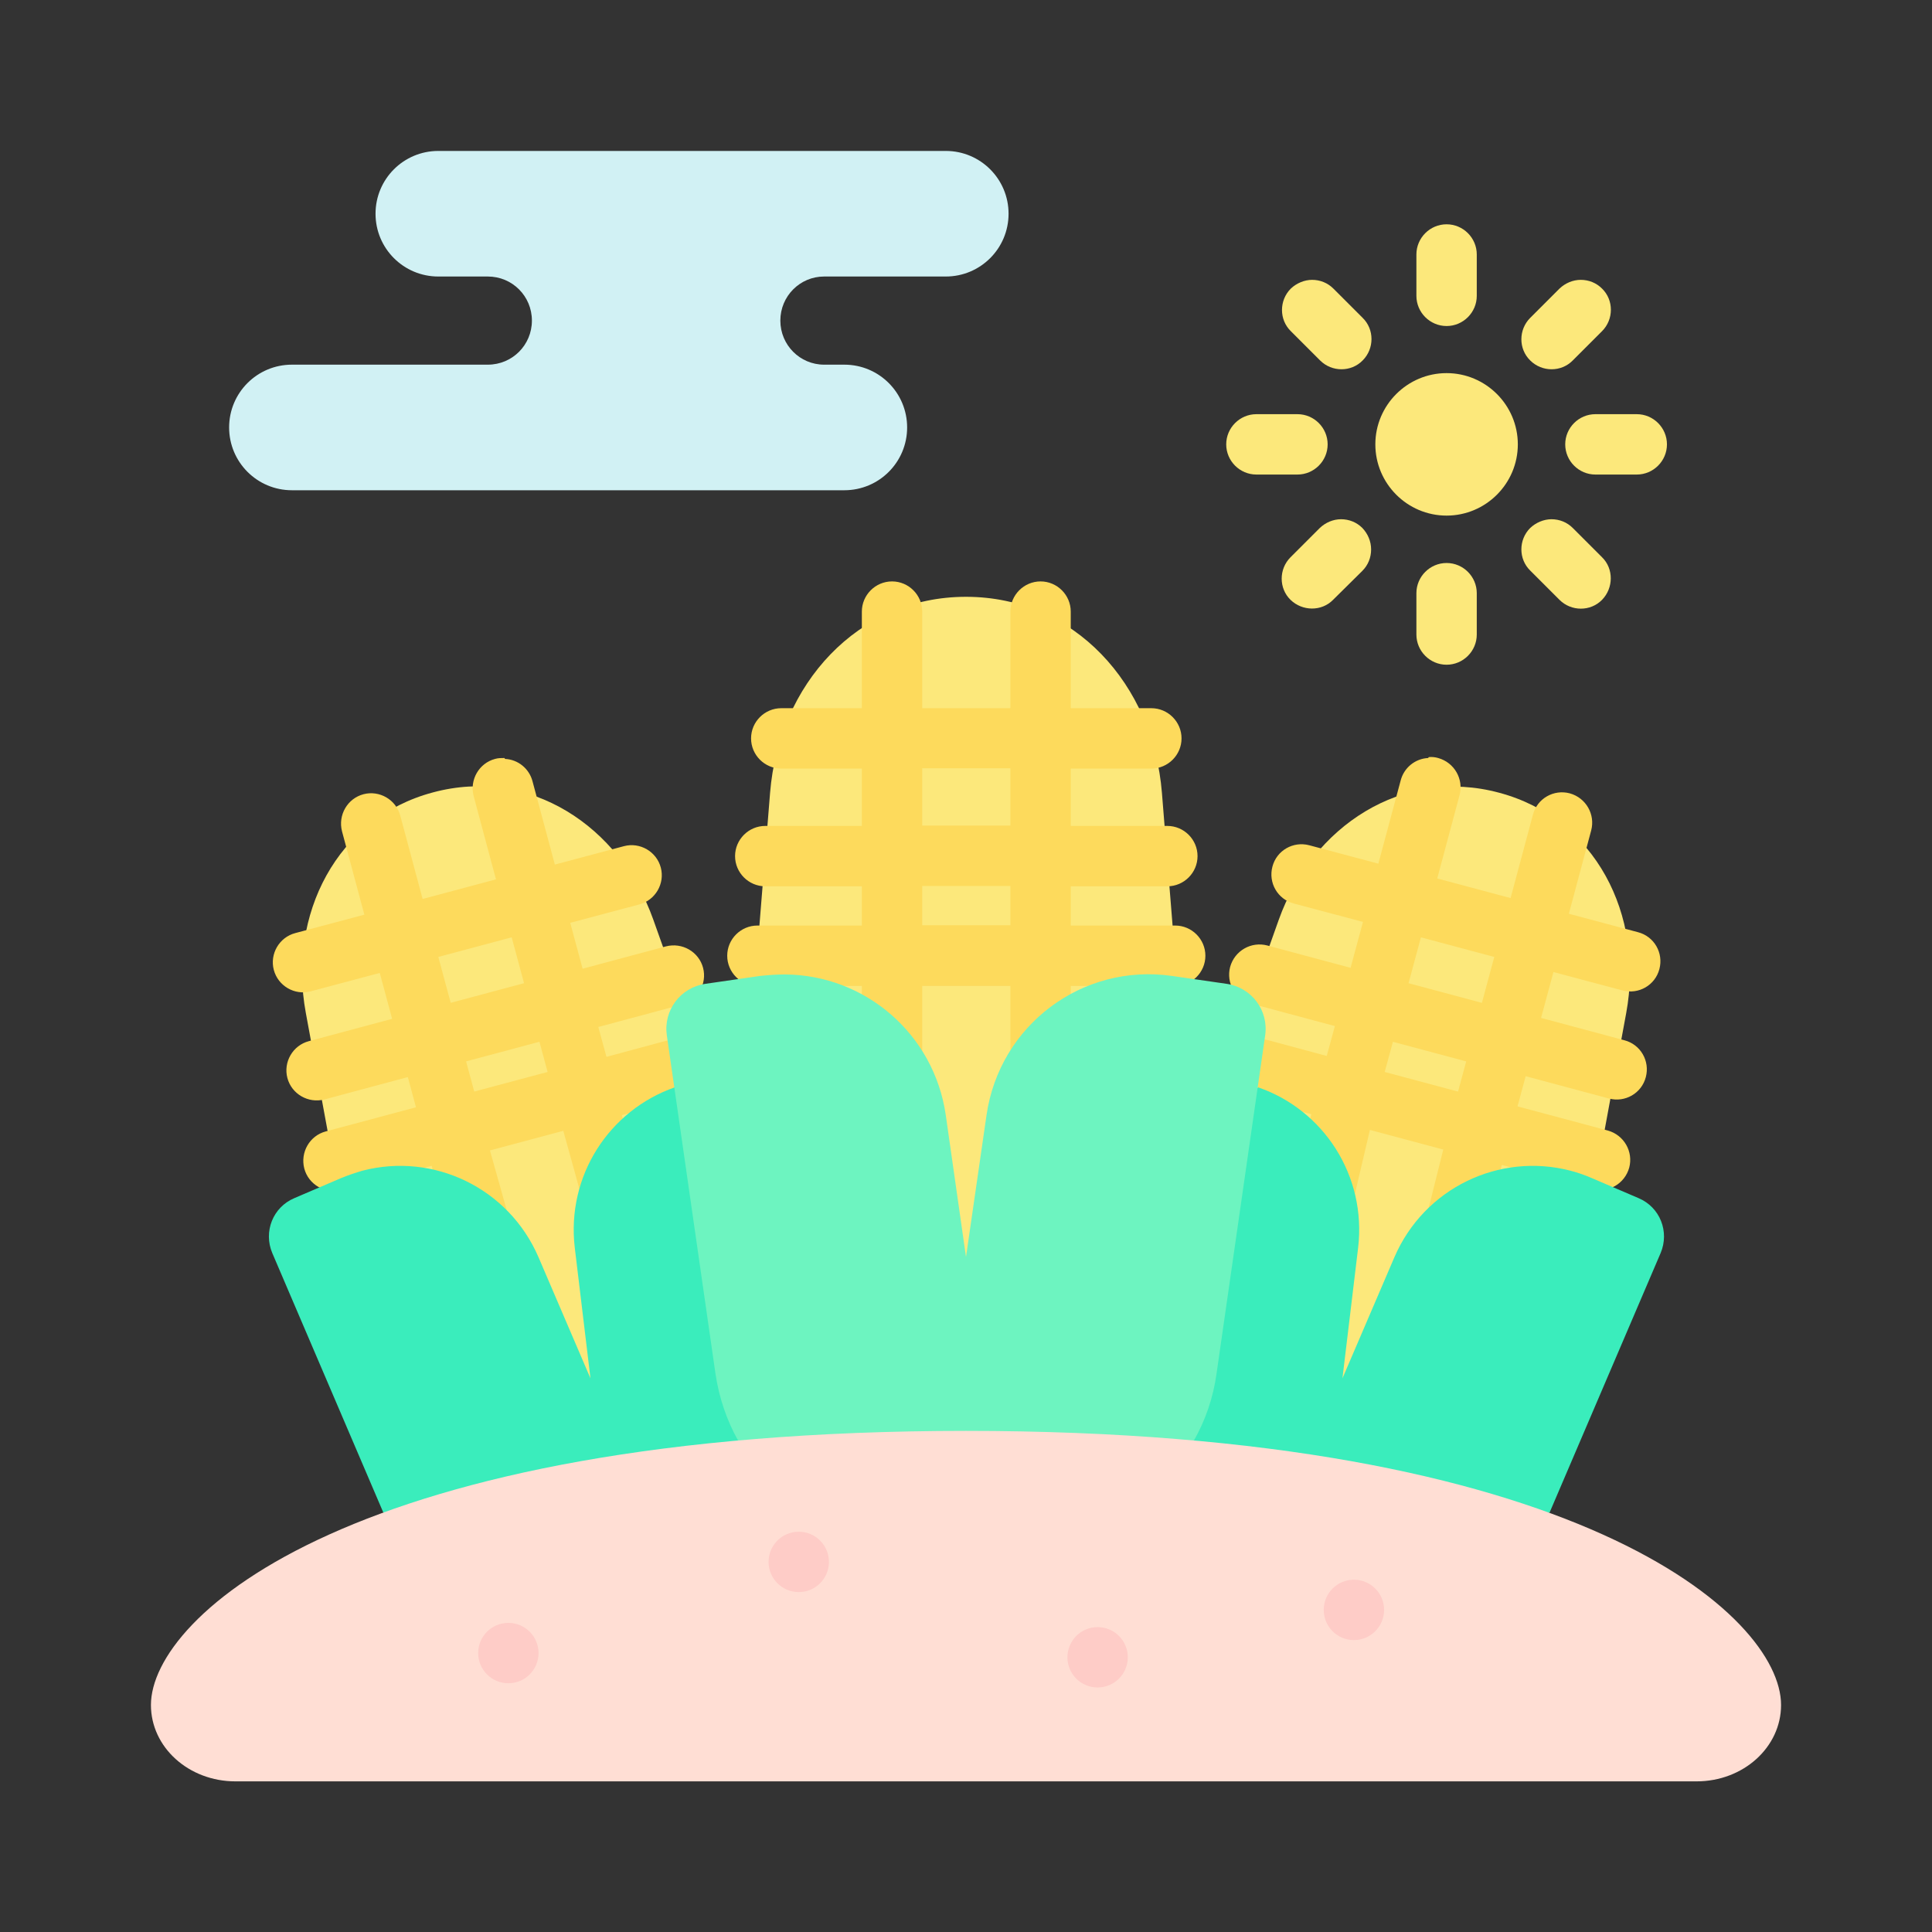 <?xml version="1.0" ?>
<svg width="800px" height="800px" viewBox="0 0 64 64" xmlns="http://www.w3.org/2000/svg">
<rect x="0" y="0" width="64" height="64" fill="#333333" stroke="none"/>
<g id="a"/>
<g id="b"/>
<g id="c"/>
<g id="d"/>
<g id="e"/>
<g id="f"/>
<g id="g"/>
<g id="h"/>
<g id="i"/>
<g id="j"/>
<g id="k"/>
<g id="l"/>
<g id="m"/>
<g id="n"/>
<g id="o"/>
<g id="p"/>
<g id="q"/>
<g id="r"/>
<g id="s"/>
<g id="t"/>
<g id="u"/>
<g id="v"/>
<g id="w"/>
<g id="x"/>
<g id="y"/>
<g id="a`">
<path d="M38.98,32.36l-.49-6.1c-.29-3.58-2.89-6.49-6.49-6.49s-6.2,2.91-6.49,6.49l-.49,6.1,7.33,12.28,6.62-12.28Z" fill="#fce87b" fill-rule="evenodd"/>
<path d="M22.54,32.99l-.9-2.53c-1.11-3.11-4.11-5.07-7.3-4.21-3.19,.85-4.81,4.05-4.21,7.3l1.02,5.53,8.01,8.49s7.63-4.06,3.38-14.57Z" fill="#fce87b" fill-rule="evenodd"/>
<path d="M41.46,33l.9-2.53c1.11-3.11,4.11-5.07,7.3-4.21,3.19,.85,4.81,4.05,4.21,7.3l-1.02,5.53-8.3,8.8s-6.14-5.99-3.09-14.88Z" fill="#fce87b" fill-rule="evenodd"/>
<path d="M46.14,34.51l2.43,.65-.27,1-2.43-.65,.27-.99Zm-28.27,0l.27,1-2.43,.65-.27-1,2.43-.65Zm29.2-3.46l2.43,.65-.41,1.52-2.43-.65,.41-1.52Zm-30.12,0l.41,1.52-2.43,.65-.41-1.52,2.43-.65Zm13.6-.4h2.92v-1.3h-2.92v1.3Zm0-3.3h2.92v-1.9h-2.92v1.9Zm16.76-2.24c-.43,.02-.8,.32-.91,.74l-.74,2.76-2.29-.61c-.53-.14-1.08,.17-1.22,.71-.14,.53,.17,1.08,.71,1.22l2.29,.61-.41,1.52-2.76-.74c-.53-.14-1.08,.17-1.23,.71-.14,.53,.17,1.08,.71,1.22l2.76,.74-.27,.99-1.93-.52c-.53-.14-1.08,.17-1.22,.71-.14,.53,.17,1.08,.71,1.22l1.93,.52-.21,.79c-.14,.53,.17,1.08,.71,1.23,.53,.14-.08,4.87,.07,4.34l1.37-5.84,2.43,.65-1.68,6.73c-.14,.53,1.65-4.86,2.18-4.72,.53,.14,1.08-.17,1.23-.71l.21-.79,2.99,.8c.53,.14,1.08-.17,1.23-.71,.14-.53-.17-1.08-.71-1.23l-2.99-.8,.27-1,2.76,.74c.53,.14,1.08-.17,1.22-.71,.14-.53-.17-1.08-.71-1.22l-2.76-.74,.41-1.52,2.29,.61c.53,.14,1.08-.17,1.22-.71,.14-.53-.17-1.08-.71-1.22l-2.29-.61,.74-2.76c.14-.53-.17-1.08-.71-1.23-.53-.14-1.08,.17-1.22,.71l-.74,2.76-2.43-.65,.74-2.76c.14-.53-.17-1.08-.71-1.23-.1-.03-.21-.04-.31-.03Zm-30.6,0c-.1,0-.21,0-.31,.03-.53,.14-.85,.69-.71,1.23l.74,2.76-2.43,.65-.74-2.76c-.14-.53-.69-.85-1.22-.71-.53,.14-.85,.69-.71,1.23l.74,2.76-2.29,.61c-.53,.14-.85,.69-.71,1.22,.14,.53,.69,.85,1.22,.71l2.29-.61,.41,1.52-2.76,.74c-.53,.14-.85,.69-.71,1.22s.69,.85,1.23,.71l2.76-.74,.27,1-2.99,.8c-.53,.14-.85,.69-.71,1.23,.14,.53,.69,.85,1.23,.71l2.99-.8,.21,.79c.14,.53,.69,.85,1.23,.71,.53-.14,2.51,5.21,2.37,4.68l-1.88-6.69,2.43-.65,2.08,7.51c.14,.53-1.17-5.87-.64-6.01,.53-.14,.85-.69,.71-1.23l-.21-.79,1.94-.52c.53-.14,.85-.69,.71-1.22-.14-.53-.69-.85-1.23-.71l-1.93,.52-.27-.99,2.76-.74c.53-.14,.85-.69,.71-1.22-.14-.53-.69-.85-1.23-.71l-2.76,.74-.41-1.52,2.29-.61c.53-.14,.85-.69,.71-1.22-.14-.53-.69-.85-1.22-.71l-2.29,.61-.74-2.76c-.11-.42-.48-.72-.91-.74Zm12.84-5.85c-.55,0-1,.45-1,1v3.2h-2.67c-.55,0-1,.45-1,1s.45,1,1,1h2.67v1.9h-3.2c-.55,0-1,.45-1,1s.45,1,1,1h3.2v1.3h-3.46c-.55,0-1,.45-1,1s.45,1,1,1h3.46v4.98c0,.55,.45,1,1,1s1-.45,1-1v-4.98h2.92v4.98c0,.55,.45,1,1,1s1-.45,1-1v-4.98h3.46c.55,0,1-.45,1-1s-.45-1-1-1h-3.46v-1.3h3.2c.55,0,1-.45,1-1s-.45-1-1-1h-3.2v-1.9h2.67c.55,0,1-.45,1-1s-.45-1-1-1h-2.67v-3.2c0-.55-.45-1-1-1s-1,.45-1,1v3.2h-2.92v-3.2c0-.55-.45-1-1-1Z" fill="#fdda5c" fill-rule="evenodd"/>
<path d="M12.7,50.11l-3.68-8.6c-.3-.71,.02-1.52,.73-1.82l1.54-.66c.24-.1,.48-.18,.72-.25,2.35-.61,4.84,.57,5.83,2.87l1.72,4.01-.52-4.33c-.28-2.38,1.14-4.55,3.31-5.31l8.93,9.52,10.4-9.52c2.17,.75,3.59,2.93,3.31,5.31l-.52,4.33,1.72-4.01c.99-2.3,3.48-3.48,5.83-2.87,.24,.06,.49,.15,.72,.25l1.54,.66c.71,.3,1.03,1.11,.73,1.82l-3.68,8.6H12.7Z" fill="#3aedbc" fill-rule="evenodd"/>
<path d="M26,32.28c-.27,0-.55,.02-.83,.05l-1.8,.26c-.83,.12-1.4,.88-1.28,1.71l1.61,11.2c.12,.81,.38,1.56,.75,2.22h15.1c.38-.67,.64-1.42,.75-2.22l1.61-11.2c.12-.83-.45-1.59-1.28-1.71l-1.8-.26c-2.98-.43-5.72,1.63-6.15,4.61l-.68,4.7-.67-4.7c-.39-2.7-2.68-4.64-5.32-4.66Z" fill="#6df4c0" fill-rule="evenodd"/>
<path d="M50.28,14.72c0,1.3-1.06,2.36-2.36,2.36s-2.36-1.06-2.36-2.36,1.06-2.36,2.36-2.36,2.36,1.06,2.36,2.36Z" fill="#fce87b" fill-rule="evenodd"/>
<path d="M32,47.4c-20.26,0-27,6.13-27,9.08,0,1.4,1.25,2.53,2.8,2.53H56.2c1.55,0,2.8-1.13,2.8-2.53,0-2.95-6.74-9.08-27-9.08Z" fill="#ffded4" fill-rule="evenodd"/>
<path d="M31.33,5c1.15,0,2.08,.93,2.08,2.08s-.93,2.08-2.08,2.08h-4.03c-.8,0-1.45,.65-1.45,1.46s.65,1.46,1.45,1.46h.67c1.15,0,2.08,.93,2.08,2.08s-.93,2.08-2.08,2.08H9.67c-1.15,0-2.08-.93-2.08-2.08s.93-2.08,2.08-2.08h6.49c.81,0,1.46-.65,1.46-1.46s-.65-1.46-1.46-1.46h-1.64c-1.15,0-2.08-.93-2.08-2.08s.93-2.08,2.08-2.08H31.33Z" fill="#d1f1f4" fill-rule="evenodd"/>
<path d="M47.92,7.43c-.55,0-1,.45-1,1v1.37c0,.55,.45,1,1,1s1-.45,1-1v-1.37c0-.55-.45-1-1-1Z" fill="#fce87b" fill-rule="evenodd"/>
<path d="M47.92,18.65c-.55,0-1,.45-1,1v1.37c0,.55,.45,1,1,1s1-.45,1-1v-1.37c0-.55-.45-1-1-1Z" fill="#fce87b" fill-rule="evenodd"/>
<path d="M52.85,13.72c-.55,0-1,.45-1,1s.45,1,1,1h1.37c.55,0,1-.45,1-1s-.45-1-1-1h-1.37Z" fill="#fce87b" fill-rule="evenodd"/>
<path d="M41.62,13.72c-.55,0-1,.45-1,1s.45,1,1,1h1.36c.55,0,1-.45,1-1s-.45-1-1-1h-1.36Z" fill="#fce87b" fill-rule="evenodd"/>
<path d="M52.37,9.27c-.27,0-.52,.11-.71,.29l-.97,.97c-.39,.39-.39,1.03,0,1.41,.39,.39,1.03,.39,1.41,0l.97-.97c.39-.39,.39-1.03,0-1.41-.19-.19-.44-.29-.71-.29Z" fill="#fce87b" fill-rule="evenodd"/>
<path d="M44.43,17.2c-.27,0-.52,.11-.71,.29l-.97,.97c-.39,.39-.39,1.03,0,1.41s1.03,.39,1.41,0l.97-.96c.19-.19,.29-.44,.29-.71s-.11-.52-.29-.71c-.19-.19-.44-.29-.71-.29Z" fill="#fce87b" fill-rule="evenodd"/>
<path d="M51.4,17.2c-.26,0-.52,.11-.71,.29-.39,.39-.39,1.03,0,1.41l.97,.97c.39,.39,1.03,.39,1.41,0s.39-1.03,0-1.41l-.97-.97c-.19-.19-.44-.29-.71-.29Z" fill="#fce87b" fill-rule="evenodd"/>
<path d="M43.47,9.27c-.26,0-.52,.11-.71,.29-.39,.39-.39,1.03,0,1.41l.97,.97c.39,.39,1.03,.39,1.41,0,.39-.39,.39-1.03,0-1.41l-.97-.97c-.19-.19-.44-.29-.71-.29Z" fill="#fce87b" fill-rule="evenodd"/>
<circle cx="16.84" cy="54.76" fill="#feccc7" r="1"/>
<circle cx="26.46" cy="51.74" fill="#feccc7" r="1"/>
<circle cx="36.36" cy="54.9" fill="#feccc7" r="1"/>
<circle cx="44.85" cy="53.33" fill="#feccc7" r="1"/>
</g>
<g id="aa"/>
<g id="ab"/>
<g id="ac"/>
<g id="ad"/>
<g id="ae"/>
<g id="af"/>
<g id="ag"/>
<g id="ah"/>
<g id="ai"/>
<g id="aj"/>
<g id="ak"/>
<g id="al"/>
<g id="am"/>
<g id="an"/>
<g id="ao"/>
<g id="ap"/>
<g id="aq"/>
<g id="ar"/>
<g id="as"/>
<g id="at"/>
<g id="au"/>
<g id="av"/>
<g id="aw"/>
<g id="ax"/>
</svg>